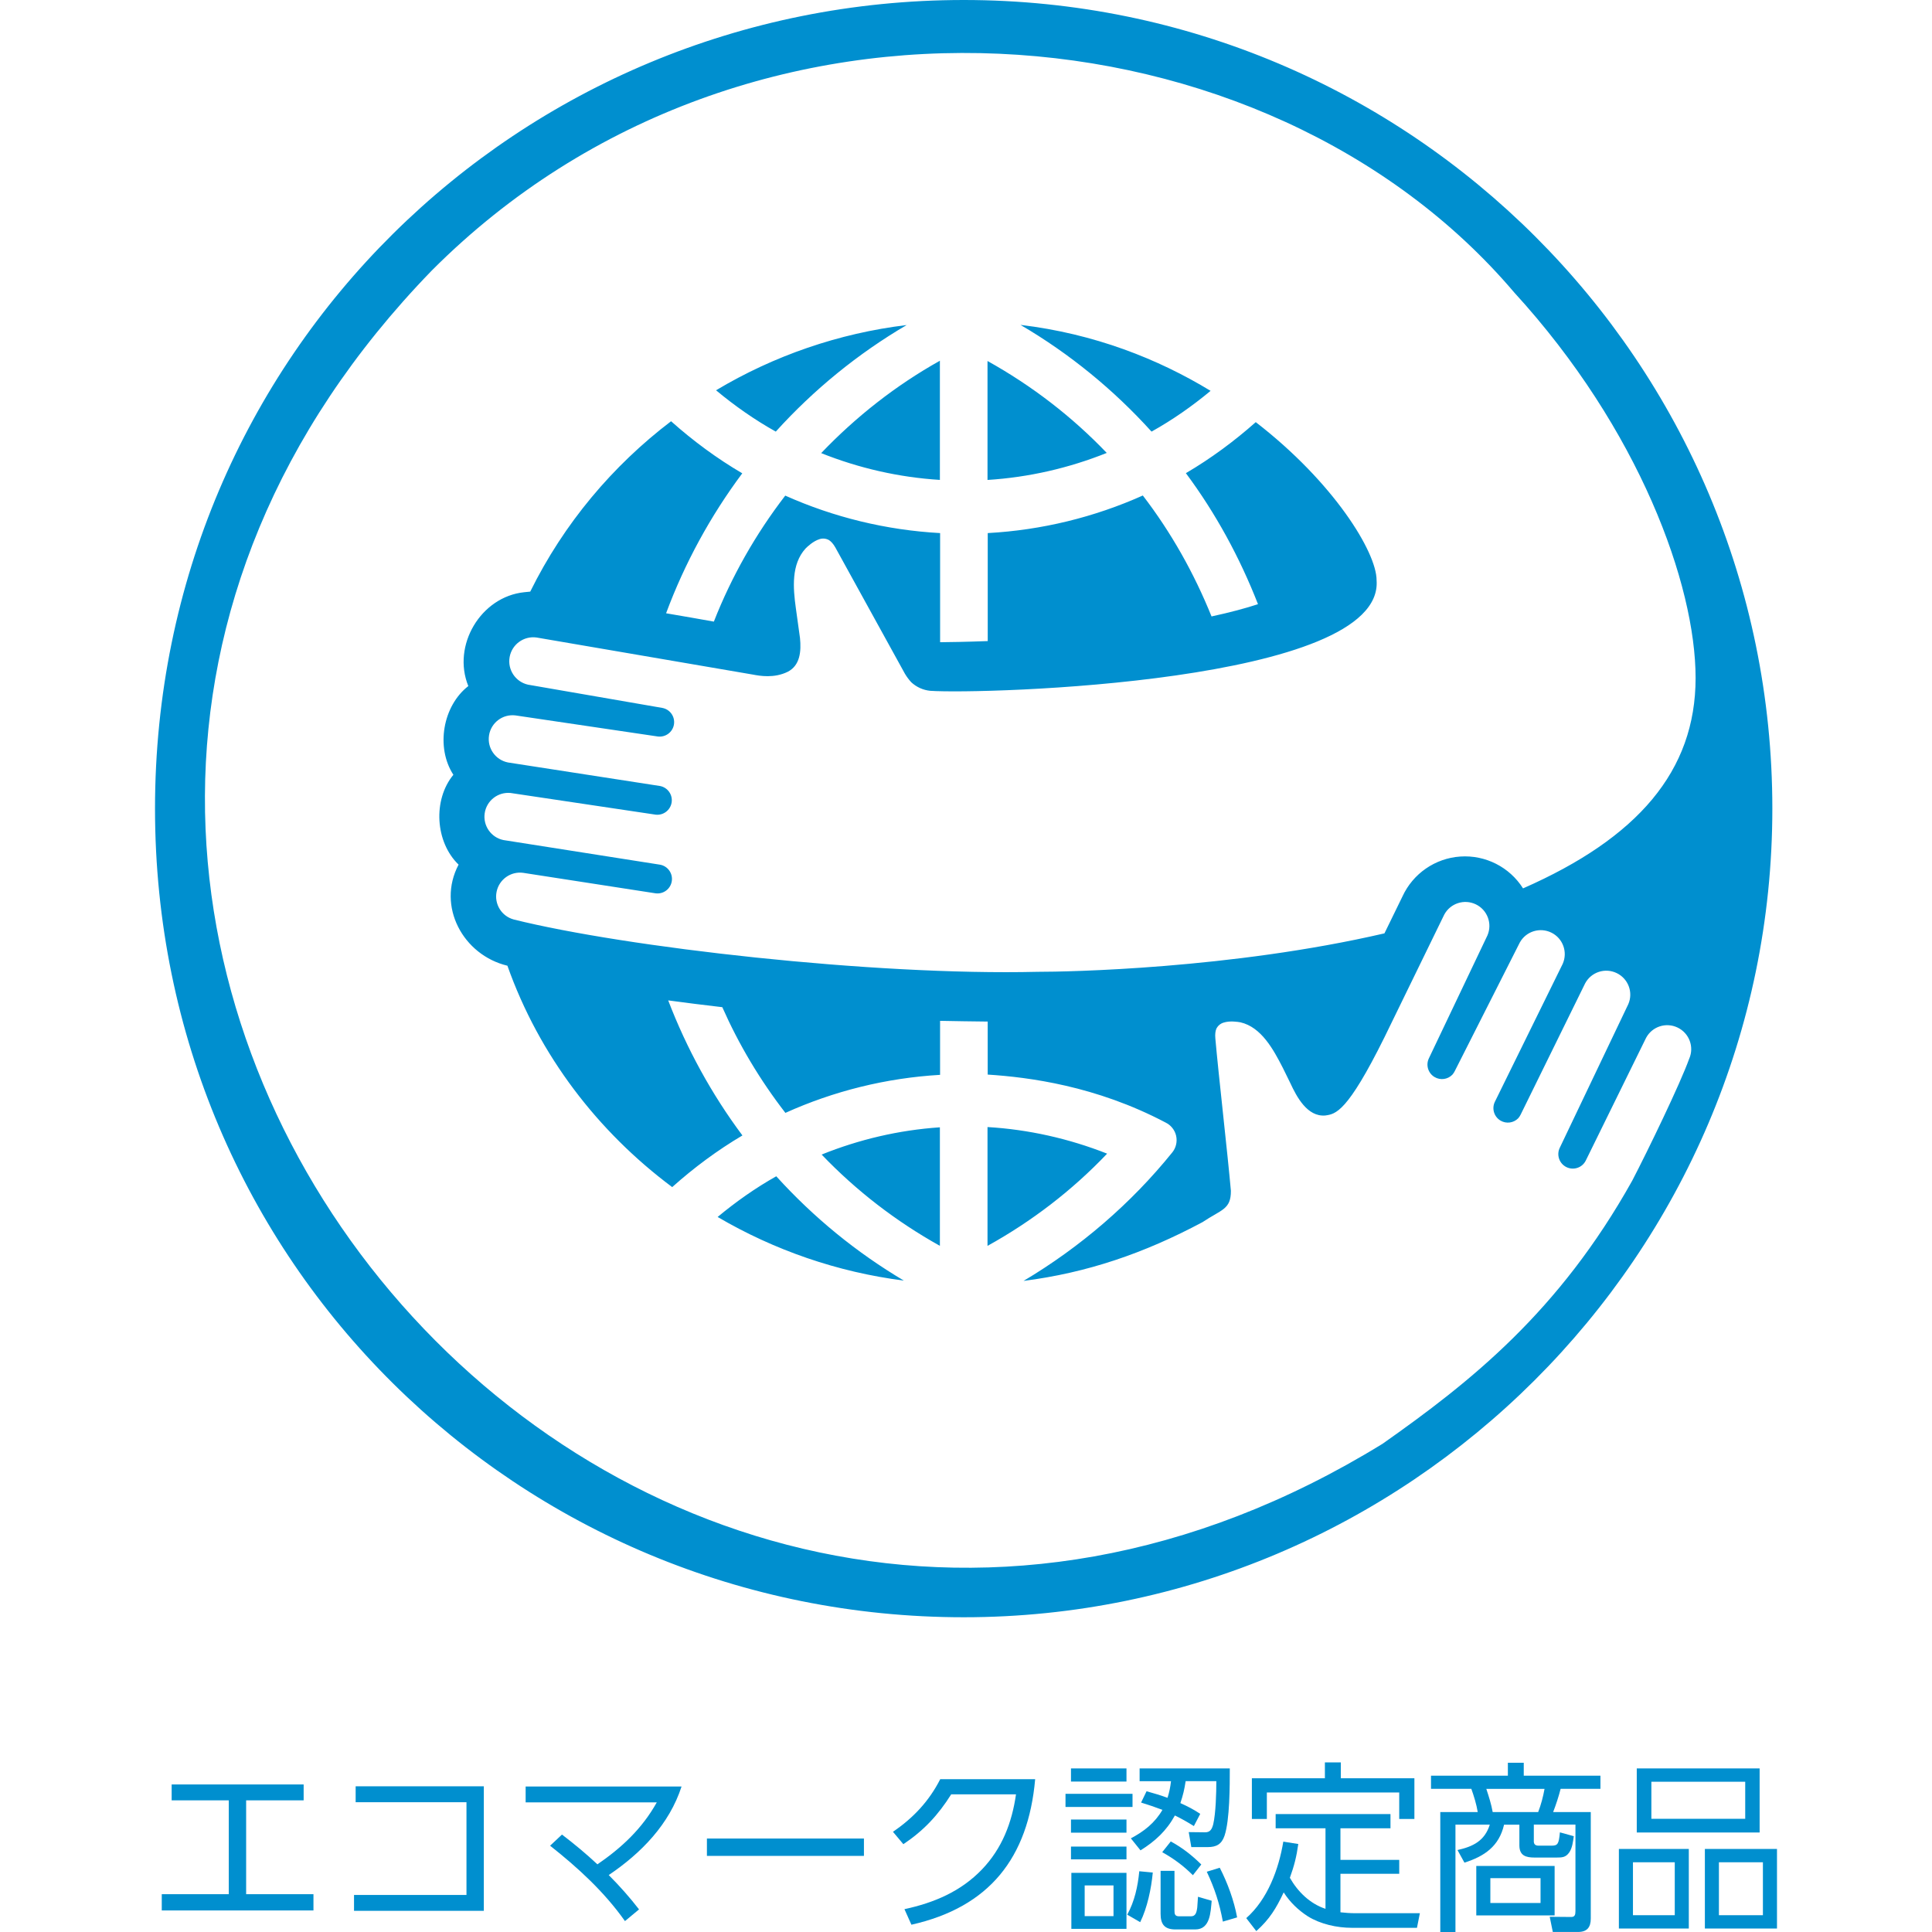 <?xml version="1.0" encoding="UTF-8"?><svg id="_レイヤー_1" xmlns="http://www.w3.org/2000/svg" viewBox="0 0 512 512"><defs><style>.cls-1{fill:none;}.cls-2{fill:#008fcf;}</style></defs><rect class="cls-1" x="41.08" y="0" width="428.6" height="428.6"/><path class="cls-2" d="M240.27,86.14c-18,2.18-35.2,8.13-50.51,17.29,4.95,4.12,10.22,7.82,15.83,10.95,10.03-11.09,21.73-20.64,34.68-28.24ZM217.62,120.08c9.94,3.97,20.54,6.42,31.46,7.1v-31.58c-11.66,6.52-22.25,14.84-31.46,24.48ZM305.17,114.38c5.55-3.09,10.76-6.74,15.65-10.8-13.9-8.46-30.82-15.15-50.38-17.48,13.08,7.66,24.75,17.24,34.73,28.28ZM261.7,95.66v31.53c10.97-.69,21.61-3.16,31.6-7.16-9.15-9.57-19.79-17.79-31.6-24.36ZM205.71,311.73c-5.5,3.09-10.67,6.74-15.53,10.78,14.99,8.79,31.76,14.62,49.35,16.86-12.54-7.44-23.88-16.69-33.81-27.64ZM255.4,0C137.81,0,41.08,93.83,41.08,214.28s96.73,214.31,214.32,214.31,214.29-95.91,214.29-214.31S373.73,0,255.4,0ZM447.67,280.53c-2.37,6.64-11.04,24.53-15.12,32.37-19.43,34.77-42.78,53.25-66.16,69.72C161.86,508.41-53.21,244.5,114.42,71.7,198.24-12.36,335.99.61,401.26,77.48c33.22,36.3,48.09,77.48,48.09,102.19s-15.39,42.43-45.73,55.76c-3.57-5.65-9.95-8.89-16.62-8.44-6.67.45-12.55,4.52-15.34,10.59l-4.77,9.77c-40.64,9.42-84.02,10.2-91.94,10.19-43.63,1.04-109.26-6.51-138.78-13.86-3.23-.86-5.23-4.08-4.57-7.35.66-3.27,3.75-5.47,7.05-5.02l35.09,5.43c2.07.27,3.97-1.16,4.29-3.22.32-2.06-1.06-4-3.11-4.37l-41.51-6.53c-3.28-.68-5.45-3.8-4.96-7.11.49-3.31,3.47-5.66,6.81-5.37l38.49,5.75c2.05.24,3.92-1.19,4.24-3.23.32-2.04-1.03-3.96-3.06-4.36l-40.31-6.24c-3.33-.66-5.55-3.83-5.02-7.19.53-3.36,3.62-5.69,7-5.28l37.68,5.58c2.08.29,4.01-1.14,4.33-3.21.32-2.08-1.08-4.02-3.16-4.37,0,0-35.53-6.15-35.53-6.15-3.32-.75-5.46-3.98-4.86-7.32.6-3.35,3.73-5.63,7.11-5.18l57.36,9.83c1.83.35,5.6,1.02,9.18-.72,3.36-1.69,3.64-5.48,3.3-8.94l-1.1-7.93c-.75-5.41-1.24-11.62,2.56-15.81.49-.5,2.04-1.98,3.71-2.49.84-.28,1.76-.18,2.53.26.5.33,1.08.91,1.66,1.93l18.44,33.47c.48.81,1.04,1.56,1.68,2.26,1.38,1.28,3.15,2.09,5.05,2.27,13.81.95,120.38-2.06,118.27-29.31,0-7.45-11.39-25.97-32.02-41.89-5.74,5.08-11.92,9.65-18.52,13.52,7.91,10.63,14.28,22.35,19.11,34.72-3.25,1.07-7.32,2.17-12.31,3.25-4.62-11.45-10.7-22.27-18.21-32.05-12.82,5.74-26.73,9.17-41.1,9.96v28.62c-5.87.22-10.28.28-12.62.3v-28.92c-14.35-.79-28.24-4.21-41.04-9.93-7.82,10.16-14.22,21.42-18.92,33.39-3.67-.66-8.06-1.43-12.66-2.21,4.94-13.29,11.76-25.79,20.19-37.09-6.73-3.94-13.03-8.6-18.87-13.8-15.47,11.77-28.39,27.07-37.32,45.15,0,0-.37.02-1.59.16-11.53,1.19-19.2,14.12-14.82,24.87-6.74,5.22-8.7,16.21-3.96,23.51-5.48,6.65-4.82,17.84,1.38,23.81-5.83,11.03,1.18,23.97,12.94,26.79,8.44,23.81,23.98,43.98,43.67,58.67,5.76-5.15,11.97-9.76,18.61-13.69-8.16-10.92-14.79-23.05-19.67-35.79,3.65.51,10.55,1.36,14.34,1.8,4.38,9.89,9.95,19.26,16.72,28.01,12.78-5.77,26.65-9.24,40.99-10.08v-14.31c3.23.07,9.29.16,12.62.19v14.05c10.82.7,28.67,2.96,47.16,12.72,1.41.69,2.44,1.99,2.78,3.52.34,1.54-.03,3.15-1.01,4.37-10.94,13.57-24.44,25.15-39.43,34.07,16.85-2.16,31.91-7.29,47.42-15.57,5.07-3.39,7.55-3.34,7.53-8.3-.82-9.42-3.3-31-4.12-40.38-.11-1.17.03-1.98.25-2.54.38-.8,1.08-1.41,1.93-1.66,1.66-.54,3.77-.21,4.47-.08,5.52,1.26,8.73,7.18,11.22,12.04l2,4.07c1.67,3.6,4.49,9,9.27,8.58,2.74-.38,5.81-.81,15.65-20.67l15.87-32.56c1.61-3,5.29-4.2,8.36-2.73,3.07,1.47,4.43,5.1,3.09,8.23,0,0-15.49,32.52-15.49,32.52-.9,1.8-.26,3.99,1.47,5.02,1.55.92,3.49.64,4.71-.61.26-.29.48-.62.65-.97l17.23-34.06c1.64-2.98,5.34-4.13,8.39-2.62,3.05,1.51,4.36,5.16,2.98,8.27,0,0-18.01,36.6-18,36.6-.84,1.8-.17,3.95,1.55,4.95,1.53.89,3.44.6,4.65-.62.26-.29.48-.62.65-.97l17.1-34.8c1.61-3,5.29-4.2,8.36-2.72,3.07,1.48,4.43,5.11,3.08,8.23,0,0-18.16,38.06-18.16,38.06-.93,1.9-.14,4.19,1.76,5.13,1.9.93,4.19.16,5.13-1.74l15.98-32.52c1.61-3,5.29-4.2,8.36-2.72,3.07,1.48,4.43,5.11,3.08,8.23ZM293.4,305.73c-10.13-4-20.87-6.41-31.7-7.05v31.49c11.75-6.51,22.4-14.67,31.7-24.44ZM249.08,330.16v-31.41c-10.89.73-21.44,3.23-31.34,7.22,9.24,9.65,19.76,17.73,31.34,24.19Z"/><path class="cls-2" d="M65.22,501.98h17.85v4.31h-40.2v-4.31h17.76v-24.87h-15.14v-4.21h34.98v4.21h-15.24v24.87Z"/><path class="cls-2" d="M128.22,473.39v33h-34.4v-4.21h29.8v-24.58h-29.37v-4.21h33.96Z"/><path class="cls-2" d="M174.04,477.65h-34.74v-4.21h41.32c-3.24,10.02-10.69,17.66-19.3,23.47,2.85,2.85,5.56,5.9,8.03,9.1l-3.73,3.1c-5.47-7.74-12.43-14.13-19.84-19.98l3.15-2.95c3.24,2.47,6.39,5.08,9.39,7.89,6.48-4.45,11.85-9.48,15.72-16.4Z"/><path class="cls-2" d="M228.95,487.23v4.6h-41.61v-4.6h41.61Z"/><path class="cls-2" d="M241.53,510.06l-1.84-4.11c7.84-1.69,14.95-4.69,20.56-10.55,5.32-5.56,7.93-12.39,9-19.88h-17.17c-3.48,5.52-7.26,9.58-12.68,13.21l-2.76-3.29c5.37-3.63,9.58-8.13,12.53-13.93h25.16c-1.84,20.8-12.1,33.91-32.8,38.56Z"/><path class="cls-2" d="M300.13,475.38v3.48h-17.76v-3.48h17.76ZM298.53,468.65v3.48h-14.71v-3.48h14.71ZM298.53,482.2v3.48h-14.71v-3.48h14.71ZM298.53,489.36v3.39h-14.71v-3.39h14.71ZM298.53,496.32v14.85h-14.61v-14.85h14.61ZM287.45,499.66v8.13h7.64v-8.13h-7.64ZM302.16,509.39l-3.43-1.98c1.94-3.53,2.81-7.5,3.19-11.51l3.58.34c-.39,4.21-1.45,9.34-3.34,13.16ZM302.25,490.37l-2.56-3.19c3.48-1.84,6.34-4.06,8.37-7.55-1.89-.72-3.77-1.35-5.66-1.93l1.45-3c1.94.53,3.68,1.06,5.56,1.74.48-1.55.73-2.76.92-4.4h-8.32v-3.39h23.9c0,4.64,0,13.69-1.4,17.85-.77,2.23-2.13,3-4.45,3h-4.35l-.68-3.97,4.26.05c1.45.05,1.89-.87,2.23-2.13.68-2.95.82-8.27.82-11.42h-8.13c-.34,2.23-.68,3.68-1.4,5.81,2.03.92,3.44,1.64,5.27,2.85l-1.69,3.24c-1.79-1.11-3.15-1.89-5.03-2.81-2.23,4.06-5.22,6.82-9.1,9.24ZM311.25,495.79v10.55c0,.87.1,1.5,1.21,1.5h3.14c1.16,0,1.5-.82,1.69-2.37.05-.44.14-1.79.19-2.81l3.63,1.06c-.29,2.95-.34,7.6-4.35,7.6h-5.27c-2.9,0-3.92-1.4-3.92-4.16v-11.37h3.68ZM318.36,494.1l-2.23,2.85c-2.47-2.47-5.08-4.4-8.13-6.1l2.27-2.85c3.1,1.69,5.56,3.63,8.08,6.1ZM324.07,509.24c-.92-4.93-2.13-8.66-4.26-13.21l3.44-1.06c2.08,4.06,3.77,8.66,4.6,13.16l-3.77,1.11Z"/><path class="cls-2" d="M351.27,505.85v-21.33h-13.21v-3.77h30.43v3.77h-13.26v8.37h15.58v3.68h-15.58v10.21c1.35.14,2.56.24,3.92.24h17.13l-.77,3.87h-17.27c-3.92,0-8.32-.97-11.66-3.05-2.47-1.6-4.69-3.68-6.39-6.34-1.98,4.21-3.73,7.11-7.26,10.26l-2.66-3.44c5.66-4.98,8.61-12.97,9.82-20.27l3.97.63c-.48,3.39-1.06,5.71-2.23,8.95,2.08,3.68,5.32,6.87,9.43,8.22ZM355.33,467.05v4.21h19.5v10.79h-4.02v-7.02h-35.08v7.02h-3.97v-10.79h19.35v-4.21h4.21Z"/><path class="cls-2" d="M406.47,487.91c0,.82.39,1.21,1.26,1.21h3.39c1.69,0,1.98-.39,2.27-3.53l3.68,1.02c-.19,1.35-.39,3.14-1.21,4.31-.92,1.31-1.89,1.35-3.39,1.35h-5.76c-2.32,0-4.06-.48-4.06-3.24v-5.47h-4.06c-1.31,5.71-5.18,8.37-10.5,10.06l-1.84-3.34c4.11-.92,7.21-2.42,8.56-6.73h-9.1v28.45h-4.02v-31.79h9.92c-.34-2.08-.97-4.11-1.69-6.15h-10.69v-3.48h20.37v-3.43h4.21v3.43h20.32v3.48h-10.55c-.53,2.08-1.21,4.16-1.98,6.15h9.97v28.25c0,2.27-.97,3.53-3.34,3.53h-6.72l-.82-4.02,5.61.05c1.06.05,1.21-.63,1.21-1.55v-22.93h-11.03v4.35ZM411.99,507.6h-20.76v-13.11h20.76v13.11ZM393.89,474.07c.68,2.08,1.31,4.02,1.69,6.15h12.05c.77-1.98,1.31-4.06,1.69-6.15h-15.43ZM394.96,497.73v6.58h13.3v-6.58h-13.3Z"/><path class="cls-2" d="M447.55,489.99v21.09h-18.53v-21.09h18.53ZM432.75,507.55h11.08v-14.03h-11.08v14.03ZM466.32,468.65v16.98h-32.56v-16.98h32.56ZM437.63,482h24.87v-9.82h-24.87v9.82ZM470.92,489.99v21.09h-19.11v-21.09h19.11ZM455.53,507.55h11.66v-14.03h-11.66v14.03Z"/></svg>